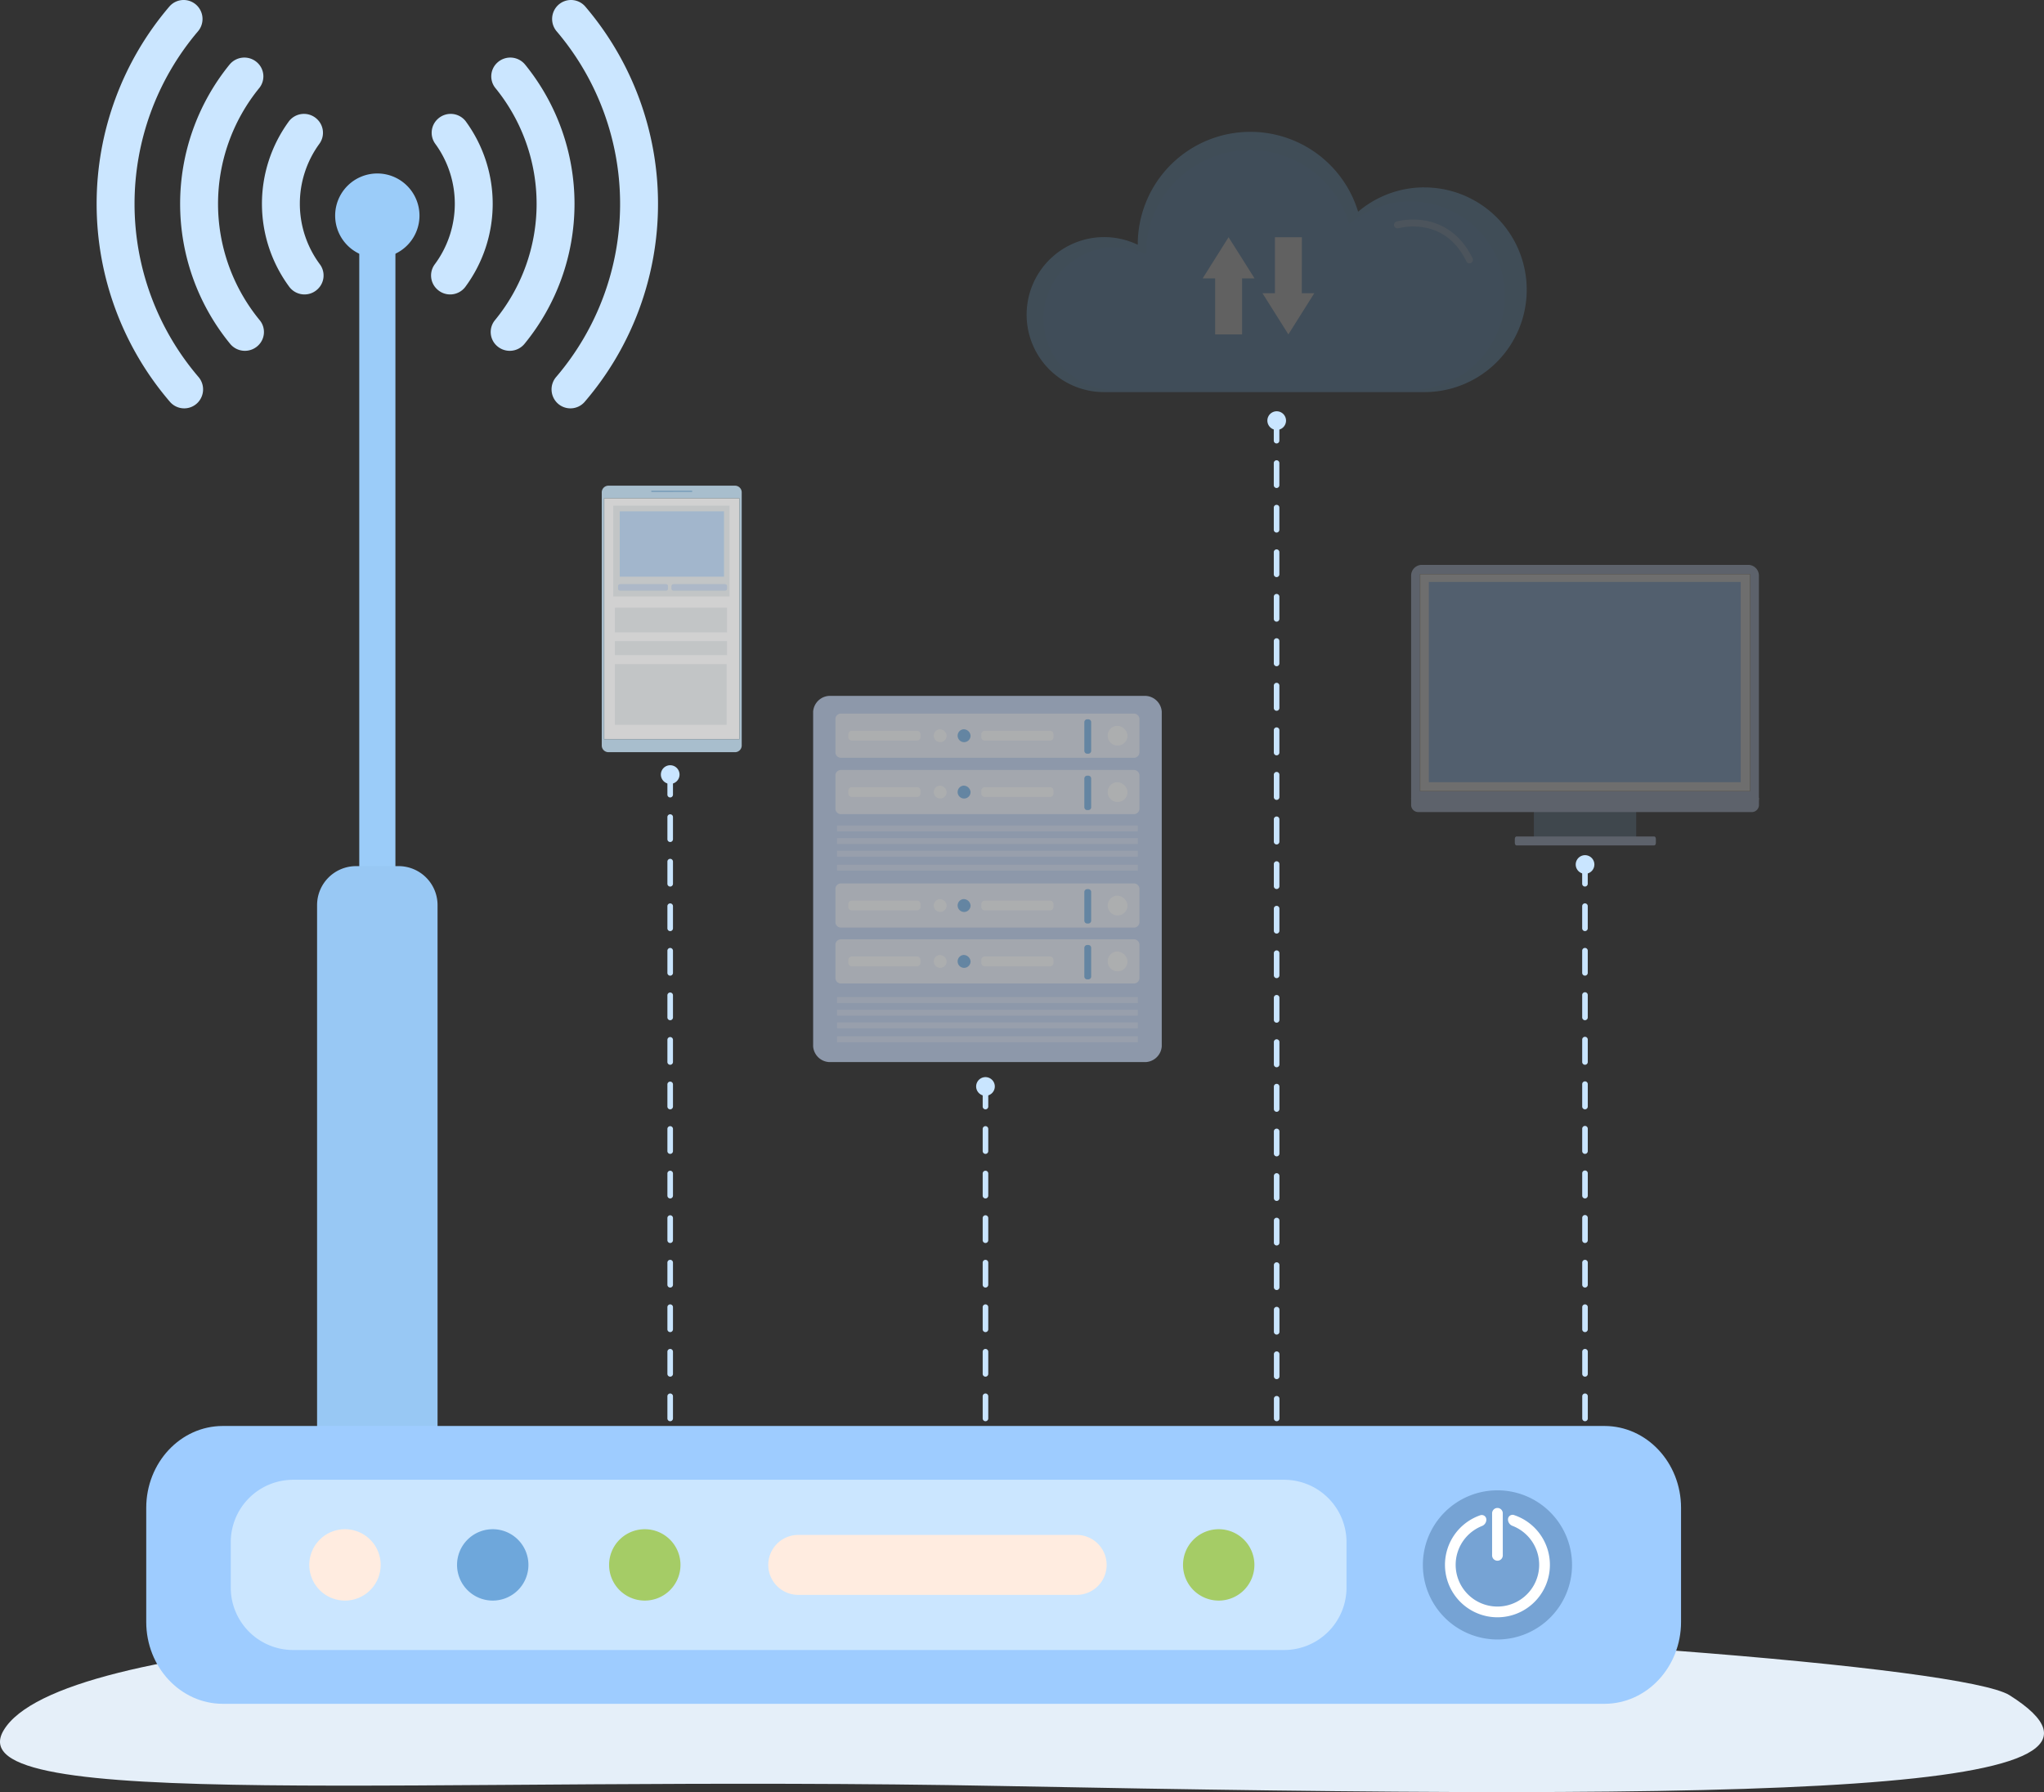 <svg xmlns="http://www.w3.org/2000/svg" id="What_is_AT_T_Wi-Fi_Gateway_" width="394.473" height="345.892" data-name="What is AT&amp;T Wi-Fi Gateway?" viewBox="0 0 394.473 345.892"><rect x="0" y="0" width="394.473" height="345.892" fill="#333333" stroke="none"/><defs><clipPath id="clip-path"><path id="Rectangle_3932" fill="none" d="M0 0h394.473v345.892H0z" data-name="Rectangle 3932"/></clipPath><clipPath id="clip-path-3"><path id="Rectangle_3873" fill="none" d="M0 0h96.513v50.232H0z" data-name="Rectangle 3873"/></clipPath><clipPath id="clip-path-4"><path id="Rectangle_3872" fill="none" d="M0 0h15.227v8.425H0z" data-name="Rectangle 3872"/></clipPath><clipPath id="clip-path-5"><path id="Rectangle_3878" fill="none" d="M0 0h67.125v54.145H0z" data-name="Rectangle 3878"/></clipPath><clipPath id="clip-path-6"><path id="Rectangle_3875" fill="none" d="M0 0h19.743v5.923H0z" data-name="Rectangle 3875"/></clipPath><clipPath id="clip-path-7"><path id="Rectangle_3897" fill="none" d="M0 0h27.012v51.438H0z" data-name="Rectangle 3897"/></clipPath><clipPath id="clip-path-8"><path id="Rectangle_3880" fill="none" d="M0 0h26.097v46.486H0z" data-name="Rectangle 3880"/></clipPath><clipPath id="clip-path-9"><path id="Rectangle_3883" fill="none" d="M0 0h7.88v.301H0z" data-name="Rectangle 3883"/></clipPath><clipPath id="clip-path-10"><path id="Rectangle_3886" fill="none" d="M0 0h22.437v17.518H0z" data-name="Rectangle 3886"/></clipPath><clipPath id="clip-path-11"><path id="Rectangle_3888" fill="none" d="M0 0h20.119v12.616H0z" data-name="Rectangle 3888"/></clipPath><clipPath id="clip-path-12"><path id="Rectangle_3889" fill="none" d="M0 0h10.745v1.27H0z" data-name="Rectangle 3889"/></clipPath><clipPath id="clip-path-13"><path id="Rectangle_3890" fill="none" d="M0 0h9.64v1.27H0z" data-name="Rectangle 3890"/></clipPath><clipPath id="clip-path-14"><path id="Rectangle_3892" fill="none" d="M0 0h21.64v4.766H0z" data-name="Rectangle 3892"/></clipPath><clipPath id="clip-path-15"><path id="Rectangle_3894" fill="none" d="M0 0h21.64v2.705H0z" data-name="Rectangle 3894"/></clipPath><clipPath id="clip-path-16"><path id="Rectangle_3896" fill="none" d="M0 0h21.576v11.722H0z" data-name="Rectangle 3896"/></clipPath><clipPath id="clip-path-17"><path id="Rectangle_3930" fill="none" d="M0 0h67.281v70.677H0z" data-name="Rectangle 3930"/></clipPath><clipPath id="clip-path-18"><path id="Rectangle_3898" fill="none" d="M0 0h58.682v8.533H0z" data-name="Rectangle 3898"/></clipPath><clipPath id="clip-path-19"><path id="Rectangle_3899" fill="none" d="M0 0h39.597v1.897H0z" data-name="Rectangle 3899"/></clipPath><clipPath id="clip-path-20"><path id="Rectangle_3900" fill="none" d="M0 0h2.852v2.465H0z" data-name="Rectangle 3900"/></clipPath><clipPath id="clip-path-21"><path id="Rectangle_3901" fill="none" d="M0 0h4.387v3.792H0z" data-name="Rectangle 3901"/></clipPath><clipPath id="clip-path-23"><path id="Rectangle_3903" fill="none" d="M0 0h39.597v1.896H0z" data-name="Rectangle 3903"/></clipPath><clipPath id="clip-path-25"><path id="Rectangle_3905" fill="none" d="M0 0h4.387v3.793H0z" data-name="Rectangle 3905"/></clipPath><clipPath id="clip-path-26"><path id="Rectangle_3906" fill="none" d="M0 0h58.682v8.534H0z" data-name="Rectangle 3906"/></clipPath><clipPath id="clip-path-28"><path id="Rectangle_3908" fill="none" d="M0 0h2.852v2.466H0z" data-name="Rectangle 3908"/></clipPath><clipPath id="clip-path-34"><path id="Rectangle_3915" fill="none" d="M0 0h58.072v1.156H0z" data-name="Rectangle 3915"/></clipPath><clipPath id="clip-path-36"><path id="Rectangle_3919" fill="none" d="M0 0h58.072v1.155H0z" data-name="Rectangle 3919"/></clipPath><linearGradient id="linear-gradient" x1="-4.468" x2="-4.445" y1="5.372" y2="5.372" gradientUnits="objectBoundingBox"><stop offset="0" stop-color="#c1e4f9"/><stop offset=".445" stop-color="#b3d1df"/><stop offset="1" stop-color="#a0b6bb"/></linearGradient></defs><g id="Group_15158" clip-path="url(#clip-path)" data-name="Group 15158"><g id="Group_15157" data-name="Group 15157"><g id="Group_15156" clip-path="url(#clip-path)" data-name="Group 15156"><path id="Path_33492" fill="#e5eff9" d="M387.821 543.718C370.477 532.79 22.227 514.449.708 550.48c-9.63 16.125 80.178 8.589 192.733 10.762 149.032 2.877 224.85 1.674 194.38-17.524" data-name="Path 33492" transform="translate(0 -216.524)"/><g id="Group_15045" data-name="Group 15045" opacity=".23" transform="translate(198.131 25.442)"><g id="Group_15044" data-name="Group 15044"><g id="Group_15043" clip-path="url(#clip-path-3)" data-name="Group 15043"><path id="Path_33493" fill="#6ca7d1" d="M412.077 53.782a19.676 19.676 0 0 0-12.784 4.7 21.732 21.732 0 0 0-42.527 6.31v.068a14.961 14.961 0 0 0-21.229 10.938 14.946 14.946 0 0 0 14.738 17.5h61.8a19.754 19.754 0 0 0 0-39.508" data-name="Path 33493" transform="translate(-335.319 -43.058)"/><path id="Path_33494" fill="#6ea7db" d="M411.645 58.889a18.162 18.162 0 0 0-11.8 4.335 20.06 20.06 0 0 0-39.256 5.825v.062a13.811 13.811 0 0 0-19.6 10.1 13.8 13.8 0 0 0 13.6 16.15h57.048a18.234 18.234 0 1 0 0-36.469" data-name="Path 33494" transform="translate(-337.558 -45.485)"/><g id="Group_15042" data-name="Group 15042" opacity=".37" transform="translate(70.899 16.936)"><g id="Group_15041" data-name="Group 15041"><g id="Group_15040" clip-path="url(#clip-path-4)" data-name="Group 15040"><path id="Path_33495" fill="#fff" d="M461.311 71.917a13.328 13.328 0 0 0-5.52.192.668.668 0 0 0 .375 1.283 12.089 12.089 0 0 1 4.917-.158c3.621.628 6.375 2.827 8.185 6.537a.668.668 0 1 0 1.2-.586c-2.5-5.128-6.361-6.782-9.158-7.267" data-name="Path 33495" transform="translate(-455.31 -71.721)"/></g></g></g><path id="Path_33496" fill="#fff" d="m397.808 77.49-2.5 3.971-2.5 3.971h2.407v10.814h5.2V85.432h2.407l-2.5-3.971Z" data-name="Path 33496" transform="translate(-358.836 -57.145)"/><path id="Path_33497" fill="#fff" d="M419.952 77.49h-5.2V88.3h-2.406l2.5 3.971 2.5 3.971 2.5-3.971 2.5-3.971h-2.407Z" data-name="Path 33497" transform="translate(-366.831 -57.145)"/></g></g></g><g id="Group_15051" data-name="Group 15051" opacity=".29" transform="translate(272.332 109.028)"><g id="Group_15050" data-name="Group 15050"><g id="Group_15049" clip-path="url(#clip-path-5)" data-name="Group 15049"><g id="Group_15048" data-name="Group 15048" opacity=".49" transform="translate(23.692 47.358)"><g id="Group_15047" data-name="Group 15047"><g id="Group_15046" clip-path="url(#clip-path-6)" data-name="Group 15046"><path id="Rectangle_3874" fill="#87bde9" d="M0 0h19.743v5.923H0z" data-name="Rectangle 3874"/></g></g></g><path id="Path_33498" fill="#c5d7f5" d="M521.679 273.232h-26.593c-.174 0-.314.22-.314.492v.746c0 .271.14.492.314.492h26.593c.173 0 .314-.22.314-.492v-.746c0-.272-.141-.492-.314-.492" data-name="Path 33498" transform="translate(-474.757 -220.815)"/><path id="Path_33499" fill="#c5d7f5" d="M525.954 184.521h-62.985a2.076 2.076 0 0 0-2.07 2.07v42.958a2.336 2.336 0 0 0 2.066 2.354h62.985a2.374 2.374 0 0 0 2.07-2.389v-42.923a2.076 2.076 0 0 0-2.07-2.07" data-name="Path 33499" transform="translate(-460.898 -184.521)"/><path id="Path_33500" fill="#c5d7f5" d="M460.9 261.914a1.384 1.384 0 0 0 1.285 1.459h64.556a1.384 1.384 0 0 0 1.285-1.459v-1.271H460.9Z" data-name="Path 33500" transform="translate(-460.898 -215.665)"/><path id="Rectangle_3876" fill="#fff" d="M0 0h63.642v41.886H0z" data-name="Rectangle 3876" transform="translate(1.742 1.788)"/><path id="Path_33501" fill="#9c844a" d="M463.8 229.442h63.7V187.5h-63.7Zm.051-41.886h63.591v41.834h-63.589Z" data-name="Path 33501" transform="translate(-462.086 -185.741)"/><path id="Rectangle_3877" fill="#9eccff" d="M0 0h60.184v38.651H0z" data-name="Rectangle 3877" transform="translate(3.423 3.292)"/></g></g></g><path id="Path_33502" fill="#9bccf9" d="M122.056 76.341H119.6a2.258 2.258 0 0 0-2.258 2.258V243.81a2.258 2.258 0 0 0 2.258 2.258h2.46a2.258 2.258 0 0 0 2.258-2.258V78.6a2.258 2.258 0 0 0-2.258-2.258" data-name="Path 33502" transform="translate(-48.006 -31.233)"/><path id="Path_33503" fill="#98c8f4" d="M119.291 282.923h-8.2a7.526 7.526 0 0 0-7.526 7.525v143.6h23.25v-143.6a7.525 7.525 0 0 0-7.525-7.525" data-name="Path 33503" transform="translate(-42.372 -115.752)"/><path id="Path_33504" fill="#9bccf9" d="M117.606 56.666a8.137 8.137 0 1 0 8.137 8.137 8.138 8.138 0 0 0-8.137-8.137" data-name="Path 33504" transform="translate(-44.787 -23.184)"/><path id="Path_33505" fill="#cbe6ff" d="M31.563 39.342a58.613 58.613 0 0 0 14.193 38.266 3.636 3.636 0 0 0 5.232.191 3.681 3.681 0 0 0 .188-5.09 51.407 51.407 0 0 1-.1-66.609 3.681 3.681 0 0 0-.2-5.082 3.635 3.635 0 0 0-5.238.2 58.609 58.609 0 0 0-14.075 38.124" data-name="Path 33505" transform="translate(-12.913)"/><path id="Path_33506" fill="#cbe6ff" d="M68.343 20.188a42.648 42.648 0 0 0 .113 53.829 3.689 3.689 0 0 0 5.4.389 3.588 3.588 0 0 0 .38-4.862 35.38 35.38 0 0 1-.1-44.9 3.589 3.589 0 0 0-.389-4.85 3.688 3.688 0 0 0-5.405.4" data-name="Path 33506" transform="translate(-24.071 -7.689)"/><path id="Path_33507" fill="#cbe6ff" d="M90.733 38.676a26.962 26.962 0 0 0 .112 31.924 3.666 3.666 0 0 0 5.45.442l.025-.024a3.613 3.613 0 0 0 .411-4.787 19.619 19.619 0 0 1-.1-23.24 3.613 3.613 0 0 0-.428-4.764l-.012-.012a3.663 3.663 0 0 0-5.46.457" data-name="Path 33507" transform="translate(-35.003 -15.223)"/><path id="Path_33508" fill="#cbe6ff" d="M200.694 39.342A58.613 58.613 0 0 1 186.5 77.608a3.636 3.636 0 0 1-5.232.191 3.681 3.681 0 0 1-.188-5.09 51.407 51.407 0 0 0 .1-66.609 3.681 3.681 0 0 1 .2-5.082 3.635 3.635 0 0 1 5.238.2 58.609 58.609 0 0 1 14.077 38.125" data-name="Path 33508" transform="translate(-73.704)"/><path id="Path_33509" fill="#cbe6ff" d="M166.938 20.188a42.648 42.648 0 0 1-.113 53.829 3.689 3.689 0 0 1-5.4.389 3.588 3.588 0 0 1-.379-4.862 35.38 35.38 0 0 0 .1-44.9 3.589 3.589 0 0 1 .388-4.85 3.688 3.688 0 0 1 5.405.4" data-name="Path 33509" transform="translate(-65.571 -7.689)"/><path id="Path_33510" fill="#cbe6ff" d="M147.512 38.676A26.962 26.962 0 0 1 147.4 70.6a3.666 3.666 0 0 1-5.45.442l-.025-.024a3.613 3.613 0 0 1-.411-4.787 19.619 19.619 0 0 0 .1-23.24 3.613 3.613 0 0 1 .428-4.764l.012-.012a3.663 3.663 0 0 1 5.46.457" data-name="Path 33510" transform="translate(-57.603 -15.223)"/><path id="Path_33511" fill="#9eccff" d="M329.187 465.8H62.546c-8.163 0-14.781 7.078-14.781 15.808v22.008c0 8.731 6.618 15.808 14.781 15.808h266.641c8.164 0 14.781-7.077 14.781-15.808v-22.008c0-8.731-6.618-15.808-14.781-15.808" data-name="Path 33511" transform="translate(-19.542 -190.572)"/><path id="Path_33512" fill="#cbe6ff" d="M278.651 483.374H87.416a12.045 12.045 0 0 0-12.045 12.045v8.767a12.045 12.045 0 0 0 12.045 12.045h191.235a12.045 12.045 0 0 0 12.049-12.045v-8.767a12.045 12.045 0 0 0-12.045-12.045" data-name="Path 33512" transform="translate(-30.836 -197.762)"/><path id="Path_33513" fill="#76a3d4" d="M493.523 501.211a14.394 14.394 0 1 1-14.394-14.394 14.394 14.394 0 0 1 14.394 14.394" data-name="Path 33513" transform="translate(-190.135 -199.17)"/><path id="Path_33514" fill="#fff" d="M485.286 494.865a.886.886 0 0 0-1.166.84 1.327 1.327 0 0 0 .85 1.239 8.058 8.058 0 1 1-5.869.035 1.332 1.332 0 0 0 .843-1.236.885.885 0 0 0-1.173-.838 10.125 10.125 0 1 0 6.515-.038" data-name="Path 33514" transform="translate(-193.092 -202.444)"/><path id="Path_33515" fill="#fff" d="M488.382 492.581a1.031 1.031 0 0 0-1.031 1.031v8.119a1.031 1.031 0 1 0 2.062 0v-8.119a1.031 1.031 0 0 0-1.031-1.031" data-name="Path 33515" transform="translate(-199.389 -201.528)"/><path id="Path_33516" fill="#ffece0" d="M114.794 506.408a6.888 6.888 0 1 1-6.888-6.888 6.888 6.888 0 0 1 6.888 6.888" data-name="Path 33516" transform="translate(-41.329 -204.367)"/><path id="Path_33517" fill="#6ea7db" d="M163.057 506.408a6.888 6.888 0 1 1-6.888-6.888 6.888 6.888 0 0 1 6.888 6.888" data-name="Path 33517" transform="translate(-61.075 -204.367)"/><path id="Path_33518" fill="#a5cc66" d="M212.719 506.408a6.888 6.888 0 1 1-6.888-6.888 6.888 6.888 0 0 1 6.888 6.888" data-name="Path 33518" transform="translate(-81.393 -204.367)"/><path id="Path_33519" fill="#a5cc66" d="M400.174 506.408a6.888 6.888 0 1 1-6.888-6.888 6.888 6.888 0 0 1 6.888 6.888" data-name="Path 33519" transform="translate(-158.086 -204.367)"/><path id="Path_33520" fill="#ffece0" d="M310.45 512.957h-53.728a5.786 5.786 0 0 1 0-11.572h53.728a5.786 5.786 0 0 1 0 11.572" data-name="Path 33520" transform="translate(-102.665 -205.13)"/><g id="Group_15080" data-name="Group 15080" opacity=".77" transform="translate(116.132 93.741)"><g id="Group_15079" data-name="Group 15079"><g id="Group_15078" clip-path="url(#clip-path-7)" data-name="Group 15078"><path id="Path_33521" fill="#cae6fa" d="M222.311 158.648H197.79a1.292 1.292 0 0 0-1.246 1.328v48.783a1.292 1.292 0 0 0 1.246 1.327h24.521a1.292 1.292 0 0 0 1.245-1.327v-48.784a1.292 1.292 0 0 0-1.245-1.327" data-name="Path 33521" transform="translate(-196.544 -158.648)"/><g id="Group_15053" data-name="Group 15053" transform="translate(.46 2.41)"><g id="Group_15052" clip-path="url(#clip-path-8)" data-name="Group 15052"><path id="Rectangle_3879" fill="url(#linear-gradient)" d="M0 0h26.097v46.486H0z" data-name="Rectangle 3879"/></g></g><path id="Rectangle_3881" fill="#fff" d="M0 0h26.097v46.486H0z" data-name="Rectangle 3881" transform="translate(.46 2.41)"/><path id="Path_33522" fill="#a4b7bd" d="M197.242 209.305h26.187v-46.582h-26.187Zm.09-46.486h26.007v46.391h-26.007Z" data-name="Path 33522" transform="translate(-196.83 -160.315)"/><g id="Group_15056" data-name="Group 15056" opacity=".54" transform="translate(9.566 .942)"><g id="Group_15055" data-name="Group 15055"><g id="Group_15054" clip-path="url(#clip-path-9)" data-name="Group 15054"><path id="Rectangle_3882" fill="#6ca7d1" d="M0 0h7.88v.301H0z" data-name="Rectangle 3882"/></g></g></g><path id="Rectangle_3884" fill="#fff" d="M0 0h24.374v45.071H0z" data-name="Rectangle 3884" transform="translate(1.28 3.018)"/><g id="Group_15059" data-name="Group 15059" opacity=".21" transform="translate(2.219 3.86)"><g id="Group_15058" data-name="Group 15058"><g id="Group_15057" clip-path="url(#clip-path-10)" data-name="Group 15057"><path id="Rectangle_3885" fill="#a0b6bb" d="M0 0h22.437v17.519H0z" data-name="Rectangle 3885" transform="translate(0 -.001)"/></g></g></g><g id="Group_15062" data-name="Group 15062" opacity=".54" transform="translate(3.474 4.946)"><g id="Group_15061" data-name="Group 15061"><g id="Group_15060" clip-path="url(#clip-path-11)" data-name="Group 15060"><path id="Rectangle_3887" fill="#9eccff" d="M0 0h20.119v12.616H0z" data-name="Rectangle 3887"/></g></g></g><g id="Group_15065" data-name="Group 15065" opacity=".54" transform="translate(13.445 18.997)"><g id="Group_15064" data-name="Group 15064"><g id="Group_15063" clip-path="url(#clip-path-12)" data-name="Group 15063"><path id="Path_33523" fill="#b8d0f3" d="M229.616 190.8h-9.892a.412.412 0 0 0-.427.392v.486a.411.411 0 0 0 .427.392h9.892a.411.411 0 0 0 .427-.392v-.486a.412.412 0 0 0-.427-.392" data-name="Path 33523" transform="translate(-219.298 -190.798)"/></g></g></g><g id="Group_15068" data-name="Group 15068" opacity=".54" transform="translate(3.15 18.997)"><g id="Group_15067" data-name="Group 15067"><g id="Group_15066" clip-path="url(#clip-path-13)" data-name="Group 15066"><path id="Path_33524" fill="#b8d0f3" d="M211.132 190.8h-8.875a.389.389 0 0 0-.382.392v.486a.388.388 0 0 0 .382.392h8.875a.389.389 0 0 0 .383-.392v-.486a.389.389 0 0 0-.383-.392" data-name="Path 33524" transform="translate(-201.875 -190.798)"/></g></g></g><g id="Group_15071" data-name="Group 15071" opacity=".21" transform="translate(2.534 23.552)"><g id="Group_15070" data-name="Group 15070"><g id="Group_15069" clip-path="url(#clip-path-14)" data-name="Group 15069"><path id="Rectangle_3891" fill="#a0b6bb" d="M0 0h21.64v4.766H0z" data-name="Rectangle 3891"/></g></g></g><g id="Group_15074" data-name="Group 15074" opacity=".21" transform="translate(2.534 29.992)"><g id="Group_15073" data-name="Group 15073"><g id="Group_15072" clip-path="url(#clip-path-15)" data-name="Group 15072"><path id="Rectangle_3893" fill="#a0b6bb" d="M0 0h21.64v2.705H0z" data-name="Rectangle 3893"/></g></g></g><g id="Group_15077" data-name="Group 15077" opacity=".21" transform="translate(2.534 34.435)"><g id="Group_15076" data-name="Group 15076"><g id="Group_15075" clip-path="url(#clip-path-16)" data-name="Group 15075"><path id="Rectangle_3895" fill="#a0b6bb" d="M0 0h21.576v11.721H0z" data-name="Rectangle 3895" transform="translate(0 .001)"/></g></g></g></g></g></g><path id="Path_33525" fill="#c9e5ff" d="M517.328 389.072a.538.538 0 0 1-.538-.538v-4.3a.538.538 0 0 1 1.075 0v4.3a.538.538 0 0 1-.538.538m0-8.6a.538.538 0 0 1-.538-.538v-4.3a.538.538 0 0 1 1.075 0v4.3a.538.538 0 0 1-.538.538m0-8.6a.538.538 0 0 1-.538-.538v-4.3a.538.538 0 0 1 1.075 0v4.3a.538.538 0 0 1-.538.538m0-8.6a.538.538 0 0 1-.538-.538v-4.3a.538.538 0 0 1 1.075 0v4.3a.538.538 0 0 1-.538.538m0-8.6a.538.538 0 0 1-.538-.537v-4.3a.538.538 0 1 1 1.075 0v4.3a.538.538 0 0 1-.538.537m0-8.6a.538.538 0 0 1-.538-.537v-4.3a.538.538 0 1 1 1.075 0v4.3a.538.538 0 0 1-.538.537m0-8.6a.538.538 0 0 1-.538-.537v-4.3a.538.538 0 1 1 1.075 0v4.3a.538.538 0 0 1-.538.537m0-8.6a.538.538 0 0 1-.538-.537v-4.3a.538.538 0 1 1 1.075 0v4.3a.538.538 0 0 1-.538.537m0-8.6a.538.538 0 0 1-.538-.538v-4.3a.538.538 0 1 1 1.075 0v4.3a.538.538 0 0 1-.538.538m0-8.6a.538.538 0 0 1-.538-.538v-4.3a.538.538 0 1 1 1.075 0v4.3a.538.538 0 0 1-.538.538m0-8.6a.538.538 0 0 1-.538-.538v-4.3a.538.538 0 0 1 1.075 0v4.3a.538.538 0 0 1-.538.538m0-8.6a.538.538 0 0 1-.538-.538v-4.3a.538.538 0 0 1 1.075 0v4.3a.538.538 0 0 1-.538.538m0-8.6a.538.538 0 0 1-.538-.538v-4.3a.538.538 0 0 1 1.075 0v4.3a.538.538 0 0 1-.538.538" data-name="Path 33525" transform="translate(-211.433 -114.761)"/><path id="Path_33526" fill="#c9e5ff" d="M518.256 281.151a1.8 1.8 0 1 1-1.805-1.805 1.805 1.805 0 0 1 1.805 1.805" data-name="Path 33526" transform="translate(-210.556 -114.288)"/><path id="Path_33527" fill="#c9e5ff" d="M416.617 329.858a.538.538 0 0 1-.538-.537V325.5a.538.538 0 0 1 1.075 0v3.822a.538.538 0 0 1-.538.537m0-8.122a.538.538 0 0 1-.538-.538v-4.3a.538.538 0 0 1 1.075 0v4.3a.538.538 0 0 1-.538.538m0-8.6a.538.538 0 0 1-.538-.538v-4.3a.538.538 0 0 1 1.075 0v4.3a.538.538 0 0 1-.538.538m0-8.6a.538.538 0 0 1-.538-.538v-4.3a.538.538 0 0 1 1.075 0V304a.538.538 0 0 1-.538.538m0-8.6a.538.538 0 0 1-.538-.537v-4.3a.538.538 0 0 1 1.075 0v4.3a.538.538 0 0 1-.538.537m0-8.6a.538.538 0 0 1-.538-.537v-4.3a.538.538 0 0 1 1.075 0v4.3a.538.538 0 0 1-.538.537m0-8.6a.538.538 0 0 1-.538-.537v-4.3a.538.538 0 0 1 1.075 0v4.3a.538.538 0 0 1-.538.537m0-8.6a.538.538 0 0 1-.538-.537v-4.3a.538.538 0 1 1 1.075 0v4.3a.538.538 0 0 1-.538.537m0-8.6a.538.538 0 0 1-.538-.538v-4.3a.538.538 0 1 1 1.075 0v4.3a.538.538 0 0 1-.538.538m0-8.6a.538.538 0 0 1-.538-.538v-4.3a.538.538 0 0 1 1.075 0v4.3a.538.538 0 0 1-.538.538m0-8.6a.538.538 0 0 1-.538-.538v-4.3a.538.538 0 0 1 1.075 0v4.3a.538.538 0 0 1-.538.538m0-8.6a.538.538 0 0 1-.538-.538v-4.3a.538.538 0 0 1 1.075 0v4.3a.538.538 0 0 1-.538.538m0-8.6a.538.538 0 0 1-.538-.538v-4.3a.538.538 0 0 1 1.075 0v4.3a.538.538 0 0 1-.538.538m0-8.6a.538.538 0 0 1-.538-.537v-4.3a.538.538 0 1 1 1.075 0V218a.538.538 0 0 1-.538.537m0-8.6a.538.538 0 0 1-.538-.537v-4.3a.538.538 0 1 1 1.075 0v4.3a.538.538 0 0 1-.538.537m0-8.6a.538.538 0 0 1-.538-.537v-4.3a.538.538 0 1 1 1.075 0v4.3a.538.538 0 0 1-.538.537m0-8.6a.538.538 0 0 1-.538-.537v-4.3a.538.538 0 1 1 1.075 0v4.3a.538.538 0 0 1-.538.537m0-8.6a.538.538 0 0 1-.538-.538v-4.3a.538.538 0 1 1 1.075 0v4.3a.538.538 0 0 1-.538.538m0-8.6a.538.538 0 0 1-.538-.538v-4.3a.538.538 0 0 1 1.075 0v4.3a.538.538 0 0 1-.538.538m0-8.6a.538.538 0 0 1-.538-.538v-4.3a.538.538 0 0 1 1.075 0v4.3a.538.538 0 0 1-.538.538m0-8.6a.538.538 0 0 1-.538-.538v-4.3a.538.538 0 0 1 1.075 0v4.3a.538.538 0 0 1-.538.538m0-8.6a.538.538 0 0 1-.538-.538v-4.3a.538.538 0 0 1 1.075 0v4.3a.538.538 0 0 1-.538.538m0-8.6a.538.538 0 0 1-.538-.538v-4.3a.538.538 0 0 1 1.075 0v4.3a.538.538 0 0 1-.538.538" data-name="Path 33527" transform="translate(-170.229 -55.548)"/><path id="Path_33528" fill="#c9e5ff" d="M417.544 136.151a1.8 1.8 0 1 1-1.805-1.805 1.805 1.805 0 0 1 1.805 1.805" data-name="Path 33528" transform="translate(-169.352 -54.965)"/><path id="Path_33529" fill="#c9e5ff" d="M321.5 387.755a.538.538 0 0 0 .538-.538v-4.3a.538.538 0 0 0-1.075 0v4.3a.538.538 0 0 0 .538.538" data-name="Path 33529" transform="translate(-131.313 -156.442)"/><path id="Path_33530" fill="#c9e5ff" d="M321.5 373.2a.538.538 0 0 0 .538-.538v-4.3a.538.538 0 0 0-1.075 0v4.3a.538.538 0 0 0 .538.538" data-name="Path 33530" transform="translate(-131.313 -150.488)"/><path id="Path_33531" fill="#c9e5ff" d="M321.5 358.648a.538.538 0 0 0 .538-.538v-4.3a.538.538 0 0 0-1.075 0v4.3a.538.538 0 0 0 .538.538" data-name="Path 33531" transform="translate(-131.313 -144.534)"/><path id="Path_33532" fill="#c9e5ff" d="M321.5 402.309a.538.538 0 0 0 .538-.538v-4.3a.538.538 0 0 0-1.075 0v4.3a.538.538 0 0 0 .538.538" data-name="Path 33532" transform="translate(-131.313 -162.397)"/><path id="Path_33533" fill="#c9e5ff" d="M321.5 416.863a.538.538 0 0 0 .538-.538v-4.3a.538.538 0 0 0-1.075 0v4.3a.538.538 0 0 0 .538.538" data-name="Path 33533" transform="translate(-131.313 -168.351)"/><path id="Path_33534" fill="#c9e5ff" d="M321.5 445.971a.538.538 0 0 0 .538-.538v-4.3a.538.538 0 0 0-1.075 0v4.3a.538.538 0 0 0 .538.538" data-name="Path 33534" transform="translate(-131.313 -180.26)"/><path id="Path_33535" fill="#c9e5ff" d="M321.5 460.525a.538.538 0 0 0 .538-.538v-4.3a.538.538 0 0 0-1.075 0v4.3a.538.538 0 0 0 .538.538" data-name="Path 33535" transform="translate(-131.313 -186.214)"/><path id="Path_33536" fill="#c9e5ff" d="M321.5 431.417a.538.538 0 0 0 .538-.538v-4.3a.538.538 0 0 0-1.075 0v4.3a.538.538 0 0 0 .538.538" data-name="Path 33536" transform="translate(-131.313 -174.306)"/><path id="Path_33537" fill="#c9e5ff" d="M322.425 353.651a1.8 1.8 0 1 1-1.805-1.805 1.805 1.805 0 0 1 1.805 1.805" data-name="Path 33537" transform="translate(-130.436 -143.95)"/><path id="Path_33538" fill="#c9e5ff" d="M218.522 314.986a.538.538 0 0 0 .538-.538v-4.3a.538.538 0 0 0-1.075 0v4.3a.538.538 0 0 0 .538.538" data-name="Path 33538" transform="translate(-89.183 -126.67)"/><path id="Path_33539" fill="#c9e5ff" d="M218.522 300.432a.538.538 0 0 0 .538-.538v-4.3a.538.538 0 0 0-1.075 0v4.3a.538.538 0 0 0 .538.538" data-name="Path 33539" transform="translate(-89.183 -120.716)"/><path id="Path_33540" fill="#c9e5ff" d="M218.522 344.094a.538.538 0 0 0 .538-.538v-4.3a.538.538 0 0 0-1.075 0v4.3a.538.538 0 0 0 .538.538" data-name="Path 33540" transform="translate(-89.183 -138.579)"/><path id="Path_33541" fill="#c9e5ff" d="M218.522 329.54a.538.538 0 0 0 .538-.538v-4.3a.538.538 0 0 0-1.075 0V329a.538.538 0 0 0 .538.538" data-name="Path 33541" transform="translate(-89.183 -132.625)"/><path id="Path_33542" fill="#c9e5ff" d="M218.522 256.77a.538.538 0 0 0 .538-.538v-4.3a.538.538 0 0 0-1.075 0v4.3a.538.538 0 0 0 .538.538" data-name="Path 33542" transform="translate(-89.183 -102.853)"/><path id="Path_33543" fill="#c9e5ff" d="M218.522 285.878a.538.538 0 0 0 .538-.538v-4.3a.538.538 0 0 0-1.075 0v4.3a.538.538 0 0 0 .538.538" data-name="Path 33543" transform="translate(-89.183 -114.761)"/><path id="Path_33544" fill="#c9e5ff" d="M218.522 271.324a.538.538 0 0 0 .538-.538v-4.3a.538.538 0 0 0-1.075 0v4.3a.538.538 0 0 0 .538.538" data-name="Path 33544" transform="translate(-89.183 -108.807)"/><path id="Path_33545" fill="#c9e5ff" d="M218.522 387.755a.538.538 0 0 0 .538-.538v-4.3a.538.538 0 0 0-1.075 0v4.3a.538.538 0 0 0 .538.538" data-name="Path 33545" transform="translate(-89.183 -156.442)"/><path id="Path_33546" fill="#c9e5ff" d="M218.522 358.648a.538.538 0 0 0 .538-.538v-4.3a.538.538 0 0 0-1.075 0v4.3a.538.538 0 0 0 .538.538" data-name="Path 33546" transform="translate(-89.183 -144.534)"/><path id="Path_33547" fill="#c9e5ff" d="M218.522 445.971a.538.538 0 0 0 .538-.538v-4.3a.538.538 0 0 0-1.075 0v4.3a.538.538 0 0 0 .538.538" data-name="Path 33547" transform="translate(-89.183 -180.26)"/><path id="Path_33548" fill="#c9e5ff" d="M218.522 460.525a.538.538 0 0 0 .538-.538v-4.3a.538.538 0 0 0-1.075 0v4.3a.538.538 0 0 0 .538.538" data-name="Path 33548" transform="translate(-89.183 -186.214)"/><path id="Path_33549" fill="#c9e5ff" d="M218.522 431.417a.538.538 0 0 0 .538-.538v-4.3a.538.538 0 0 0-1.075 0v4.3a.538.538 0 0 0 .538.538" data-name="Path 33549" transform="translate(-89.183 -174.306)"/><path id="Path_33550" fill="#c9e5ff" d="M218.522 373.2a.538.538 0 0 0 .538-.538v-4.3a.538.538 0 0 0-1.075 0v4.3a.538.538 0 0 0 .538.538" data-name="Path 33550" transform="translate(-89.183 -150.488)"/><path id="Path_33551" fill="#c9e5ff" d="M218.522 416.863a.538.538 0 0 0 .538-.538v-4.3a.538.538 0 0 0-1.075 0v4.3a.538.538 0 0 0 .538.538" data-name="Path 33551" transform="translate(-89.183 -168.351)"/><path id="Path_33552" fill="#c9e5ff" d="M218.522 402.309a.538.538 0 0 0 .538-.538v-4.3a.538.538 0 0 0-1.075 0v4.3a.538.538 0 0 0 .538.538" data-name="Path 33552" transform="translate(-89.183 -162.397)"/><path id="Path_33553" fill="#c9e5ff" d="M219.45 251.773a1.8 1.8 0 1 1-1.805-1.805 1.805 1.805 0 0 1 1.805 1.805" data-name="Path 33553" transform="translate(-88.306 -102.269)"/><g id="Group_15155" data-name="Group 15155" opacity=".61" transform="translate(156.927 134.313)"><g id="Group_15154" data-name="Group 15154"><g id="Group_15153" clip-path="url(#clip-path-17)" data-name="Group 15153"><path id="Path_33554" fill="#c5d7f5" d="M329.385 227.313h-60.318a3.28 3.28 0 0 0-3.481 3.034v64.61a3.28 3.28 0 0 0 3.481 3.034h60.319a3.28 3.28 0 0 0 3.481-3.034v-64.61a3.28 3.28 0 0 0-3.481-3.034" data-name="Path 33554" transform="translate(-265.586 -227.313)"/><g id="Group_15083" data-name="Group 15083" opacity=".62" transform="translate(4.299 3.415)"><g id="Group_15082" data-name="Group 15082"><g id="Group_15081" clip-path="url(#clip-path-18)" data-name="Group 15081"><path id="Path_33555" fill="#fff" d="M330.405 233.093H274a1.07 1.07 0 0 0-1.139.984v6.565a1.07 1.07 0 0 0 1.139.984h56.4a1.07 1.07 0 0 0 1.139-.984v-6.565a1.07 1.07 0 0 0-1.139-.984" data-name="Path 33555" transform="translate(-272.862 -233.093)"/></g></g></g><g id="Group_15086" data-name="Group 15086" opacity=".74" transform="translate(6.794 6.734)"><g id="Group_15085" data-name="Group 15085"><g id="Group_15084" fill="#fff" clip-path="url(#clip-path-19)" data-name="Group 15084"><path id="Path_33556" d="M290.3 238.709h-12.5a.674.674 0 0 0-.717.62v.656a.674.674 0 0 0 .717.62h12.5a.674.674 0 0 0 .717-.62v-.656a.674.674 0 0 0-.717-.62" data-name="Path 33556" transform="translate(-277.085 -238.709)"/><path id="Path_33557" d="M333.737 238.709h-12.5a.674.674 0 0 0-.717.62v.656a.674.674 0 0 0 .717.62h12.5a.674.674 0 0 0 .717-.62v-.656a.674.674 0 0 0-.717-.62" data-name="Path 33557" transform="translate(-294.857 -238.709)"/></g></g></g><g id="Group_15089" data-name="Group 15089" opacity=".74" transform="translate(22.918 6.449)"><g id="Group_15088" data-name="Group 15088"><g id="Group_15087" clip-path="url(#clip-path-20)" data-name="Group 15087"><path id="Path_33558" fill="#fff" d="M305.8 238.228a1.246 1.246 0 1 0 1.426 1.233 1.34 1.34 0 0 0-1.426-1.233" data-name="Path 33558" transform="translate(-304.373 -238.228)"/></g></g></g><path id="Path_33559" fill="#82b8e8" d="M313.6 238.228a1.246 1.246 0 1 0 1.426 1.233 1.34 1.34 0 0 0-1.426-1.233" data-name="Path 33559" transform="translate(-284.645 -231.779)"/><g id="Group_15092" data-name="Group 15092" opacity=".74" transform="translate(56.291 5.786)"><g id="Group_15091" data-name="Group 15091"><g id="Group_15090" clip-path="url(#clip-path-21)" data-name="Group 15090"><path id="Path_33560" fill="#fff" d="M363.046 237.1a1.917 1.917 0 1 0 2.194 1.9 2.061 2.061 0 0 0-2.194-1.9" data-name="Path 33560" transform="translate(-360.853 -237.105)"/></g></g></g><path id="Path_33561" fill="#82b8e8" d="M354.892 234.965h-.128a.558.558 0 0 0-.594.513v5.61a.558.558 0 0 0 .594.513h.128a.559.559 0 0 0 .594-.513v-5.61a.559.559 0 0 0-.594-.513" data-name="Path 33561" transform="translate(-301.828 -230.444)"/><g id="Group_15095" data-name="Group 15095" opacity=".62" transform="translate(4.299 14.296)"><g id="Group_15094" data-name="Group 15094"><g id="Group_15093" clip-path="url(#clip-path-18)" data-name="Group 15093"><path id="Path_33562" fill="#fff" d="M330.405 251.507H274a1.07 1.07 0 0 0-1.139.984v6.565a1.07 1.07 0 0 0 1.139.984h56.4a1.07 1.07 0 0 0 1.139-.984v-6.565a1.07 1.07 0 0 0-1.139-.984" data-name="Path 33562" transform="translate(-272.862 -251.507)"/></g></g></g><g id="Group_15098" data-name="Group 15098" opacity=".74" transform="translate(6.794 17.614)"><g id="Group_15097" data-name="Group 15097"><g id="Group_15096" fill="#fff" clip-path="url(#clip-path-23)" data-name="Group 15096"><path id="Path_33563" d="M290.3 257.123h-12.5a.674.674 0 0 0-.717.62v.656a.674.674 0 0 0 .717.62h12.5a.674.674 0 0 0 .717-.62v-.656a.674.674 0 0 0-.717-.62" data-name="Path 33563" transform="translate(-277.085 -257.123)"/><path id="Path_33564" d="M333.737 257.123h-12.5a.674.674 0 0 0-.717.62v.656a.674.674 0 0 0 .717.62h12.5a.674.674 0 0 0 .717-.62v-.656a.674.674 0 0 0-.717-.62" data-name="Path 33564" transform="translate(-294.857 -257.123)"/></g></g></g><g id="Group_15101" data-name="Group 15101" opacity=".74" transform="translate(22.918 17.33)"><g id="Group_15100" data-name="Group 15100"><g id="Group_15099" clip-path="url(#clip-path-20)" data-name="Group 15099"><path id="Path_33565" fill="#fff" d="M305.8 256.642a1.246 1.246 0 1 0 1.426 1.233 1.34 1.34 0 0 0-1.426-1.233" data-name="Path 33565" transform="translate(-304.373 -256.642)"/></g></g></g><path id="Path_33566" fill="#82b8e8" d="M313.6 256.642a1.246 1.246 0 1 0 1.426 1.233 1.34 1.34 0 0 0-1.426-1.233" data-name="Path 33566" transform="translate(-284.645 -239.312)"/><g id="Group_15104" data-name="Group 15104" opacity=".74" transform="translate(56.291 16.666)"><g id="Group_15103" data-name="Group 15103"><g id="Group_15102" clip-path="url(#clip-path-25)" data-name="Group 15102"><path id="Path_33567" fill="#fff" d="M363.046 255.518a1.917 1.917 0 1 0 2.194 1.9 2.061 2.061 0 0 0-2.194-1.9" data-name="Path 33567" transform="translate(-360.853 -255.518)"/></g></g></g><path id="Path_33568" fill="#82b8e8" d="M354.892 253.379h-.128a.558.558 0 0 0-.594.513v5.61a.558.558 0 0 0 .594.513h.128a.559.559 0 0 0 .594-.513v-5.61a.559.559 0 0 0-.594-.513" data-name="Path 33568" transform="translate(-301.828 -237.977)"/><g id="Group_15107" data-name="Group 15107" opacity=".62" transform="translate(4.299 36.193)"><g id="Group_15106" data-name="Group 15106"><g id="Group_15105" clip-path="url(#clip-path-26)" data-name="Group 15105"><path id="Path_33569" fill="#fff" d="M330.405 288.567H274a1.07 1.07 0 0 0-1.139.984v6.565a1.07 1.07 0 0 0 1.139.984h56.4a1.07 1.07 0 0 0 1.139-.984v-6.565a1.07 1.07 0 0 0-1.139-.984" data-name="Path 33569" transform="translate(-272.862 -288.567)"/></g></g></g><g id="Group_15110" data-name="Group 15110" opacity=".74" transform="translate(6.794 39.512)"><g id="Group_15109" data-name="Group 15109"><g id="Group_15108" fill="#fff" clip-path="url(#clip-path-23)" data-name="Group 15108"><path id="Path_33570" d="M290.3 294.184h-12.5a.674.674 0 0 0-.717.62v.656a.674.674 0 0 0 .717.62h12.5a.674.674 0 0 0 .717-.62v-.66a.674.674 0 0 0-.717-.62" data-name="Path 33570" transform="translate(-277.085 -294.184)"/><path id="Path_33571" d="M333.737 294.184h-12.5a.674.674 0 0 0-.717.62v.656a.674.674 0 0 0 .717.62h12.5a.674.674 0 0 0 .717-.62v-.66a.674.674 0 0 0-.717-.62" data-name="Path 33571" transform="translate(-294.857 -294.184)"/></g></g></g><g id="Group_15113" data-name="Group 15113" opacity=".74" transform="translate(22.918 39.227)"><g id="Group_15112" data-name="Group 15112"><g id="Group_15111" clip-path="url(#clip-path-28)" data-name="Group 15111"><path id="Path_33572" fill="#fff" d="M305.8 293.7a1.246 1.246 0 1 0 1.426 1.233 1.34 1.34 0 0 0-1.426-1.233" data-name="Path 33572" transform="translate(-304.373 -293.702)"/></g></g></g><path id="Path_33573" fill="#82b8e8" d="M313.6 293.7a1.246 1.246 0 1 0 1.426 1.233 1.34 1.34 0 0 0-1.426-1.233" data-name="Path 33573" transform="translate(-284.645 -254.475)"/><g id="Group_15116" data-name="Group 15116" opacity=".74" transform="translate(56.291 38.564)"><g id="Group_15115" data-name="Group 15115"><g id="Group_15114" clip-path="url(#clip-path-25)" data-name="Group 15114"><path id="Path_33574" fill="#fff" d="M363.046 292.579a1.917 1.917 0 1 0 2.194 1.9 2.061 2.061 0 0 0-2.194-1.9" data-name="Path 33574" transform="translate(-360.853 -292.579)"/></g></g></g><path id="Path_33575" fill="#82b8e8" d="M354.892 290.44h-.128a.558.558 0 0 0-.594.513v5.61a.558.558 0 0 0 .594.513h.128a.559.559 0 0 0 .594-.513v-5.61a.559.559 0 0 0-.594-.513" data-name="Path 33575" transform="translate(-301.828 -253.14)"/><g id="Group_15119" data-name="Group 15119" opacity=".62" transform="translate(4.299 46.978)"><g id="Group_15118" data-name="Group 15118"><g id="Group_15117" clip-path="url(#clip-path-26)" data-name="Group 15117"><path id="Path_33576" fill="#fff" d="M330.405 306.819H274a1.07 1.07 0 0 0-1.139.984v6.565a1.07 1.07 0 0 0 1.139.984h56.4a1.07 1.07 0 0 0 1.139-.984V307.8a1.07 1.07 0 0 0-1.139-.984" data-name="Path 33576" transform="translate(-272.862 -306.819)"/></g></g></g><g id="Group_15122" data-name="Group 15122" opacity=".74" transform="translate(6.794 50.297)"><g id="Group_15121" data-name="Group 15121"><g id="Group_15120" fill="#fff" clip-path="url(#clip-path-23)" data-name="Group 15120"><path id="Path_33577" d="M290.3 312.436h-12.5a.674.674 0 0 0-.717.62v.656a.674.674 0 0 0 .717.62h12.5a.674.674 0 0 0 .717-.62v-.656a.674.674 0 0 0-.717-.62" data-name="Path 33577" transform="translate(-277.085 -312.436)"/><path id="Path_33578" d="M333.737 312.436h-12.5a.674.674 0 0 0-.717.62v.656a.674.674 0 0 0 .717.62h12.5a.674.674 0 0 0 .717-.62v-.656a.674.674 0 0 0-.717-.62" data-name="Path 33578" transform="translate(-294.857 -312.436)"/></g></g></g><g id="Group_15125" data-name="Group 15125" opacity=".74" transform="translate(22.918 50.012)"><g id="Group_15124" data-name="Group 15124"><g id="Group_15123" clip-path="url(#clip-path-20)" data-name="Group 15123"><path id="Path_33579" fill="#fff" d="M305.8 311.954a1.246 1.246 0 1 0 1.426 1.233 1.34 1.34 0 0 0-1.426-1.233" data-name="Path 33579" transform="translate(-304.373 -311.954)"/></g></g></g><path id="Path_33580" fill="#82b8e8" d="M313.6 311.954a1.246 1.246 0 1 0 1.426 1.233 1.34 1.34 0 0 0-1.426-1.233" data-name="Path 33580" transform="translate(-284.645 -261.942)"/><g id="Group_15128" data-name="Group 15128" opacity=".74" transform="translate(56.291 49.348)"><g id="Group_15127" data-name="Group 15127"><g id="Group_15126" clip-path="url(#clip-path-25)" data-name="Group 15126"><path id="Path_33581" fill="#fff" d="M363.046 310.831a1.917 1.917 0 1 0 2.194 1.9 2.061 2.061 0 0 0-2.194-1.9" data-name="Path 33581" transform="translate(-360.853 -310.831)"/></g></g></g><path id="Path_33582" fill="#82b8e8" d="M354.892 308.691h-.128a.558.558 0 0 0-.594.513v5.61a.558.558 0 0 0 .594.513h.128a.559.559 0 0 0 .594-.513V309.2a.559.559 0 0 0-.594-.513" data-name="Path 33582" transform="translate(-301.828 -260.607)"/><g id="Group_15131" data-name="Group 15131" opacity=".31" transform="translate(4.604 25.007)"><g id="Group_15130" data-name="Group 15130"><g id="Group_15129" clip-path="url(#clip-path-34)" data-name="Group 15129"><path id="Rectangle_3914" fill="#fff" d="M0 0h58.072v1.156H0z" data-name="Rectangle 3914"/></g></g></g><g id="Group_15134" data-name="Group 15134" opacity=".31" transform="translate(4.604 27.446)"><g id="Group_15133" data-name="Group 15133"><g id="Group_15132" clip-path="url(#clip-path-34)" data-name="Group 15132"><path id="Rectangle_3916" fill="#fff" d="M0 0h58.072v1.156H0z" data-name="Rectangle 3916"/></g></g></g><g id="Group_15137" data-name="Group 15137" opacity=".31" transform="translate(4.604 29.886)"><g id="Group_15136" data-name="Group 15136"><g id="Group_15135" clip-path="url(#clip-path-36)" data-name="Group 15135"><path id="Rectangle_3918" fill="#fff" d="M0 0h58.072v1.156H0z" data-name="Rectangle 3918" transform="translate(0 -.001)"/></g></g></g><g id="Group_15140" data-name="Group 15140" opacity=".31" transform="translate(4.604 32.582)"><g id="Group_15139" data-name="Group 15139"><g id="Group_15138" clip-path="url(#clip-path-36)" data-name="Group 15138"><path id="Rectangle_3920" fill="#fff" d="M0 0h58.072v1.156H0z" data-name="Rectangle 3920" transform="translate(0 -.001)"/></g></g></g><g id="Group_15143" data-name="Group 15143" opacity=".31" transform="translate(4.604 58.131)"><g id="Group_15142" data-name="Group 15142"><g id="Group_15141" clip-path="url(#clip-path-36)" data-name="Group 15141"><path id="Rectangle_3922" fill="#fff" d="M0 0h58.072v1.156H0z" data-name="Rectangle 3922" transform="translate(0 -.001)"/></g></g></g><g id="Group_15146" data-name="Group 15146" opacity=".31" transform="translate(4.604 60.57)"><g id="Group_15145" data-name="Group 15145"><g id="Group_15144" clip-path="url(#clip-path-34)" data-name="Group 15144"><path id="Rectangle_3924" fill="#fff" d="M0 0h58.072v1.155H0z" data-name="Rectangle 3924" transform="translate(0 .001)"/></g></g></g><g id="Group_15149" data-name="Group 15149" opacity=".31" transform="translate(4.604 63.009)"><g id="Group_15148" data-name="Group 15148"><g id="Group_15147" clip-path="url(#clip-path-34)" data-name="Group 15147"><path id="Rectangle_3926" fill="#fff" d="M0 0h58.072v1.156H0z" data-name="Rectangle 3926"/></g></g></g><g id="Group_15152" data-name="Group 15152" opacity=".31" transform="translate(4.604 65.706)"><g id="Group_15151" data-name="Group 15151"><g id="Group_15150" clip-path="url(#clip-path-34)" data-name="Group 15150"><path id="Rectangle_3928" fill="#fff" d="M0 0h58.072v1.156H0z" data-name="Rectangle 3928"/></g></g></g></g></g></g></g></g></g></svg>